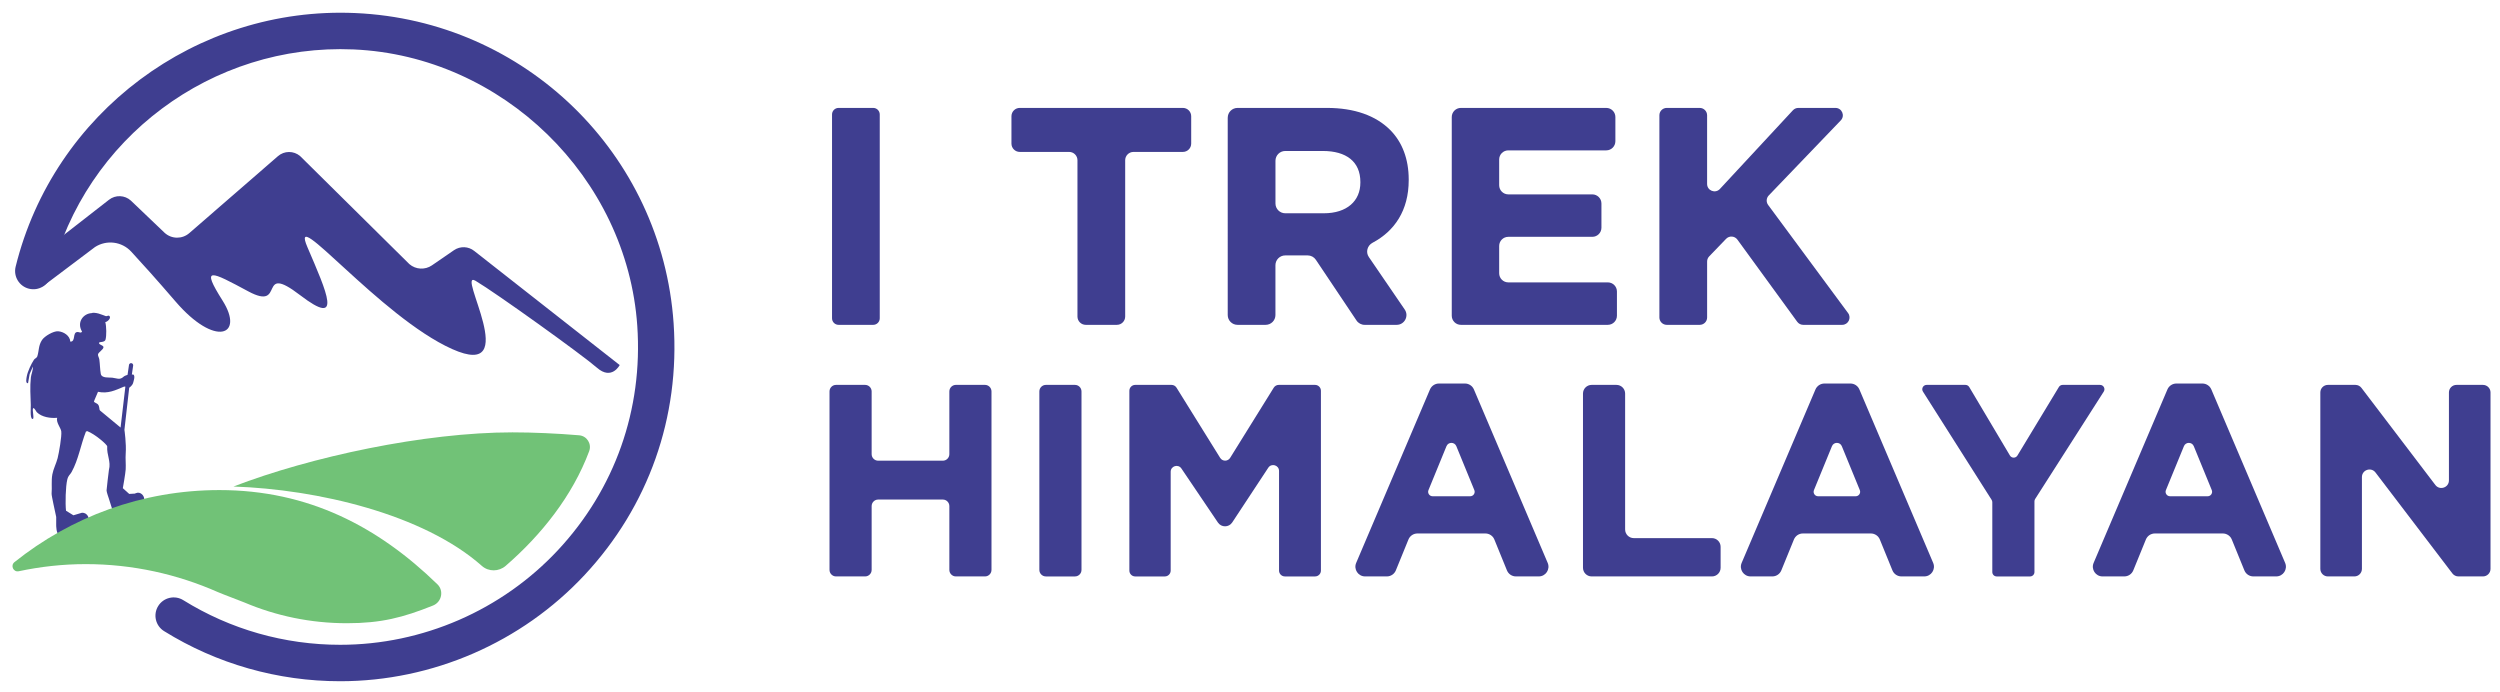 <?xml version="1.0" encoding="utf-8"?>
<!-- Generator: Adobe Illustrator 14.0.0, SVG Export Plug-In . SVG Version: 6.00 Build 43363)  -->
<!DOCTYPE svg PUBLIC "-//W3C//DTD SVG 1.1//EN" "http://www.w3.org/Graphics/SVG/1.1/DTD/svg11.dtd">
<svg version="1.1" id="Layer_1" xmlns="http://www.w3.org/2000/svg" xmlns:xlink="http://www.w3.org/1999/xlink" x="0px" y="0px"
	 width="274.5px" height="76px" viewBox="0 0 274.5 76" enable-background="new 0 0 274.5 76" xml:space="preserve">
<g>
	<path fill="#3F3E90" d="M92.076,11.849h3.802c0.397,0,0.719,0.322,0.719,0.719v22.381c0,0.396-0.322,0.719-0.719,0.719h-3.802
		c-0.397,0-0.719-0.322-0.719-0.719V12.568C91.357,12.171,91.679,11.849,92.076,11.849"/>
	<path fill="#3F3E90" d="M117.392,16.681h-5.422c-0.505,0-0.913-0.409-0.913-0.913v-3.006c0-0.504,0.408-0.913,0.913-0.913h17.91
		c0.504,0,0.913,0.409,0.913,0.913v3.006c0,0.504-0.409,0.913-0.913,0.913h-5.422c-0.504,0-0.913,0.409-0.913,0.913v17.162
		c0,0.504-0.409,0.912-0.913,0.912h-3.414c-0.505,0-0.913-0.408-0.913-0.912V17.594C118.305,17.09,117.896,16.681,117.392,16.681"/>
	<path fill="#3F3E90" d="M134.806,12.924c0-0.594,0.48-1.075,1.075-1.075h9.813c3.028,0,5.376,0.85,6.941,2.416
		c1.327,1.326,2.042,3.198,2.042,5.444v0.068c0,3.343-1.569,5.605-3.969,6.877c-0.577,0.306-0.778,1.028-0.41,1.567l3.941,5.764
		c0.489,0.714-0.021,1.683-0.887,1.683h-3.513c-0.359,0-0.694-0.179-0.894-0.478l-4.465-6.668c-0.2-0.298-0.535-0.478-0.894-0.478
		h-2.468c-0.594,0-1.075,0.482-1.075,1.076v5.472c0,0.594-0.481,1.075-1.075,1.075h-3.089c-0.595,0-1.075-0.481-1.075-1.075V12.924z
		 M145.353,23.418c2.553,0,4.016-1.361,4.016-3.369v-0.068c0-2.246-1.565-3.403-4.117-3.403h-4.131
		c-0.594,0-1.075,0.482-1.075,1.075v4.69c0,0.594,0.481,1.075,1.075,1.075H145.353z"/>
	<path fill="#3F3E90" d="M160.405,11.849h15.962c0.554,0,1.002,0.448,1.002,1.002v2.658c0,0.553-0.448,1.002-1.002,1.002h-10.756
		c-0.554,0-1.002,0.448-1.002,1.001v2.829c0,0.553,0.448,1.002,1.002,1.002h9.225c0.553,0,1.002,0.448,1.002,1.001v2.659
		c0,0.553-0.449,1.001-1.002,1.001h-9.225c-0.554,0-1.002,0.449-1.002,1.002v2.999c0,0.553,0.448,1.001,1.002,1.001h10.927
		c0.554,0,1.002,0.449,1.002,1.002v2.658c0,0.553-0.448,1.002-1.002,1.002h-16.133c-0.553,0-1.002-0.449-1.002-1.002V12.851
		C159.403,12.297,159.853,11.849,160.405,11.849"/>
	<path fill="#3F3E90" d="M183.01,11.849h3.619c0.448,0,0.811,0.363,0.811,0.81v7.538c0,0.737,0.902,1.091,1.404,0.552l8.019-8.641
		c0.153-0.165,0.368-0.259,0.594-0.259h4.075c0.714,0,1.079,0.856,0.585,1.371l-7.909,8.242c-0.272,0.285-0.301,0.725-0.066,1.042
		l8.778,11.872c0.396,0.535,0.014,1.292-0.651,1.292h-4.276c-0.259,0-0.502-0.124-0.655-0.333l-6.572-9.027
		c-0.297-0.407-0.889-0.448-1.238-0.086l-1.859,1.929c-0.145,0.15-0.227,0.352-0.227,0.562v6.146c0,0.446-0.362,0.81-0.811,0.81
		h-3.619c-0.447,0-0.811-0.363-0.811-0.81V12.659C182.199,12.212,182.563,11.849,183.01,11.849"/>
	<path fill="#3F3E90" d="M91.799,42.261h3.189c0.397,0,0.719,0.322,0.719,0.72v6.885c0,0.396,0.322,0.718,0.718,0.718h7.096
		c0.397,0,0.718-0.322,0.718-0.718V42.98c0-0.397,0.322-0.72,0.719-0.72h3.19c0.397,0,0.718,0.322,0.718,0.72v19.594
		c0,0.396-0.321,0.718-0.718,0.718h-3.19c-0.397,0-0.719-0.322-0.719-0.718v-7.005c0-0.397-0.321-0.719-0.718-0.719h-7.096
		c-0.396,0-0.718,0.321-0.718,0.719v7.005c0,0.396-0.322,0.718-0.719,0.718h-3.189c-0.397,0-0.719-0.322-0.719-0.718V42.98
		C91.081,42.583,91.402,42.261,91.799,42.261"/>
	<path fill="#3F3E90" d="M114.84,42.261h3.19c0.396,0,0.718,0.322,0.718,0.72v19.594c0,0.396-0.322,0.718-0.718,0.718h-3.19
		c-0.397,0-0.719-0.322-0.719-0.718V42.98C114.121,42.583,114.443,42.261,114.84,42.261"/>
	<path fill="#3F3E90" d="M124.649,42.261h3.986c0.222,0,0.429,0.115,0.546,0.305l4.793,7.709c0.252,0.406,0.842,0.406,1.094,0
		l4.791-7.709c0.118-0.189,0.324-0.305,0.548-0.305h3.985c0.356,0,0.645,0.288,0.645,0.645v19.743c0,0.355-0.288,0.644-0.645,0.644
		h-3.309c-0.356,0-0.645-0.288-0.645-0.644V51.71c0-0.639-0.83-0.888-1.182-0.354l-3.959,6.01c-0.37,0.562-1.192,0.566-1.569,0.009
		l-4.006-5.928c-0.351-0.534-1.181-0.285-1.181,0.354v10.849c0,0.355-0.289,0.644-0.644,0.644h-3.249
		c-0.356,0-0.644-0.288-0.644-0.644V42.905C124.005,42.549,124.293,42.261,124.649,42.261"/>
	<path fill="#3F3E90" d="M157.997,42.111h2.855c0.427,0,0.814,0.255,0.981,0.647l8.104,19.05c0.3,0.703-0.217,1.483-0.98,1.483
		h-2.507c-0.435,0-0.824-0.262-0.988-0.664l-1.381-3.389c-0.164-0.401-0.555-0.663-0.988-0.663h-7.459
		c-0.433,0-0.824,0.262-0.987,0.663l-1.382,3.389c-0.164,0.402-0.554,0.664-0.987,0.664h-2.389c-0.764,0-1.28-0.78-0.981-1.483
		l8.106-19.05C157.183,42.366,157.568,42.111,157.997,42.111 M161.882,53.814l-1.976-4.822c-0.198-0.485-0.886-0.485-1.084,0
		l-1.976,4.822c-0.132,0.321,0.105,0.675,0.453,0.675h4.129C161.776,54.489,162.014,54.136,161.882,53.814"/>
	<path fill="#3F3E90" d="M174.763,42.261h2.725c0.525,0,0.951,0.427,0.951,0.951v14.923c0,0.525,0.426,0.951,0.951,0.951h8.583
		c0.525,0,0.951,0.426,0.951,0.951v2.304c0,0.525-0.426,0.951-0.951,0.951h-13.21c-0.525,0-0.951-0.426-0.951-0.951V43.212
		C173.812,42.688,174.237,42.261,174.763,42.261"/>
	<path fill="#3F3E90" d="M200.323,42.111h2.855c0.427,0,0.814,0.255,0.981,0.647l8.104,19.05c0.3,0.703-0.217,1.483-0.98,1.483
		h-2.507c-0.435,0-0.824-0.262-0.988-0.664l-1.381-3.389c-0.164-0.401-0.555-0.663-0.988-0.663h-7.459
		c-0.433,0-0.824,0.262-0.987,0.663l-1.382,3.389c-0.164,0.402-0.554,0.664-0.987,0.664h-2.389c-0.764,0-1.28-0.78-0.981-1.483
		l8.106-19.05C199.509,42.366,199.895,42.111,200.323,42.111 M204.208,53.814l-1.976-4.822c-0.198-0.485-0.886-0.485-1.084,0
		l-1.976,4.822c-0.132,0.321,0.105,0.675,0.453,0.675h4.129C204.103,54.489,204.34,54.136,204.208,53.814"/>
	<path fill="#3F3E90" d="M238.968,42.111h2.855c0.427,0,0.814,0.255,0.981,0.647l8.104,19.05c0.301,0.703-0.217,1.483-0.98,1.483
		h-2.507c-0.435,0-0.824-0.262-0.988-0.664l-1.381-3.389c-0.164-0.401-0.555-0.663-0.988-0.663h-7.459
		c-0.433,0-0.824,0.262-0.987,0.663l-1.382,3.389c-0.164,0.402-0.554,0.664-0.987,0.664h-2.389c-0.764,0-1.28-0.78-0.98-1.483
		l8.105-19.05C238.153,42.366,238.539,42.111,238.968,42.111 M242.853,53.814l-1.975-4.822c-0.199-0.485-0.887-0.485-1.084,0
		l-1.977,4.822c-0.132,0.321,0.105,0.675,0.453,0.675h4.129C242.747,54.489,242.984,54.136,242.853,53.814"/>
	<path fill="#3F3E90" d="M218.68,54.882l-7.54-11.885c-0.203-0.318,0.026-0.735,0.404-0.735h4.264c0.169,0,0.326,0.089,0.412,0.233
		l4.47,7.521c0.185,0.311,0.635,0.313,0.822,0.003l4.554-7.527c0.087-0.143,0.242-0.23,0.41-0.23h4.112
		c0.379,0,0.607,0.418,0.403,0.737l-7.535,11.793c-0.049,0.077-0.074,0.166-0.074,0.259v7.763c0,0.264-0.216,0.479-0.48,0.479
		h-3.668c-0.265,0-0.479-0.215-0.479-0.479V55.14C218.754,55.048,218.729,54.959,218.68,54.882"/>
	<path fill="#3F3E90" d="M255.603,42.261h3.023c0.26,0,0.504,0.121,0.661,0.328l8.114,10.661c0.481,0.633,1.492,0.293,1.492-0.503
		v-9.655c0-0.459,0.37-0.831,0.829-0.831h2.906c0.459,0,0.831,0.372,0.831,0.831v19.37c0,0.458-0.372,0.83-0.831,0.83h-2.693
		c-0.26,0-0.505-0.121-0.661-0.327L260.83,51.88c-0.482-0.632-1.491-0.291-1.491,0.504v10.078c0,0.458-0.372,0.83-0.831,0.83h-2.905
		c-0.459,0-0.831-0.372-0.831-0.83v-19.37C254.771,42.633,255.144,42.261,255.603,42.261"/>
	<path fill="#71C277" d="M15.295,55.602c-0.302,0.084-0.476,0.132-0.476,0.132s0.01-0.024,0.013-0.03l0.137-0.078
		C14.969,55.625,15.118,55.614,15.295,55.602"/>
	<path fill="#3F3E90" d="M11.946,54.722l0.42,1.331l3.396-0.771c0,0,0.245-0.595-0.14-0.979c-0.385-0.386-0.805-0.105-0.805-0.105
		l-0.63,0.035l-0.7-0.63c0,0,0.289-1.622,0.314-2.061c0.033-0.571-0.041-1.179,0.002-1.747c0.081-1.071-0.141-2.6-0.141-2.6
		l0.524-4.621c0,0,0.365-0.244,0.436-0.552c0.043-0.186,0.25-0.729,0.025-0.894c-0.035-0.024-0.117,0.006-0.169-0.004
		c0.048-0.333,0.097-0.666,0.145-0.999c0.008-0.115-0.068-0.22-0.175-0.247c-0.116-0.028-0.241,0.039-0.28,0.159l-0.162,1.119
		c-0.173,0.057-0.352,0.127-0.428,0.2c-0.43,0.412-0.763,0.166-1.26,0.112c-0.343-0.038-1.158,0.085-1.252-0.422
		c-0.085-0.455-0.09-1.1-0.161-1.589c-0.026-0.179-0.163-0.377-0.146-0.537c0.025-0.245,0.65-0.563,0.599-0.827
		c-0.04-0.21-0.64-0.267-0.446-0.505c0.034-0.041,0.585-0.001,0.669-0.281c0.128-0.428,0.108-1.499-0.018-1.929
		c-0.001-0.002-0.003-0.005-0.003-0.006c0.159-0.038,0.301-0.145,0.406-0.274c0.055-0.069,0.105-0.148,0.11-0.235
		c0.006-0.088-0.047-0.184-0.133-0.202c-0.111-0.023-0.225,0.087-0.332,0.046c-0.109-0.041-0.218-0.082-0.327-0.123
		c-0.153-0.058-0.305-0.115-0.463-0.157c-0.168-0.047-0.341-0.074-0.515-0.084c-0.086-0.006-0.172,0.011-0.253,0.039
		c-0.917,0.048-1.657,1.016-1.044,2.028c-0.133,0.211-0.301,0.037-0.489,0.043c-0.611,0.017-0.159,1.07-0.801,1.06
		c-0.037-0.662-0.735-1.095-1.34-1.139c-0.507-0.037-1.486,0.532-1.767,0.96c-0.406,0.621-0.318,1.167-0.511,1.773
		c-0.07,0.217-0.275,0.245-0.369,0.387c-0.3,0.45-0.686,1.273-0.787,1.8c-0.039,0.209-0.178,0.835,0.134,0.78l0.175-1.003
		l0.357-0.821c0.028,0.388-0.184,0.842-0.221,1.185c-0.111,1.011-0.042,2.037-0.01,3.032c0.009,0.296-0.093,1.42,0.156,1.525
		c0.318,0.135-0.061-1.037,0.115-1.18c0.175,0.003,0.279,0.337,0.4,0.457c0.546,0.536,1.495,0.673,2.223,0.606
		c-0.138,0.516,0.399,1.086,0.453,1.49c0.069,0.519-0.253,2.364-0.4,2.938c-0.15,0.585-0.47,1.184-0.579,1.778
		c-0.131,0.719-0.024,1.422-0.083,2.121c-0.019,0.218,0.388,1.968,0.506,2.562L6.17,57.662c0,0,0,0.98,0.315,1.016
		c0.315,0.034,3.291-1.61,3.291-1.61l-0.103-0.36c-0.117-0.262-0.382-0.425-0.668-0.41l-0.945,0.28l-0.812-0.501
		c-0.09-0.81-0.046-2.669,0.139-3.42c0.119-0.482,0.293-0.499,0.471-0.822c0.764-1.379,0.997-2.977,1.573-4.436l0.135-0.066
		c0.845,0.31,2.217,1.497,2.205,1.684c-0.063,0.952,0.435,1.65,0.188,2.586c-0.034,0.128-0.24,2.06-0.258,2.245
		C11.688,53.988,11.946,54.722,11.946,54.722 M13.239,46.944c0,0-2.141-1.771-2.251-1.865c-0.126-0.107-0.022-0.457-0.254-0.697
		c-0.083-0.086-0.411-0.205-0.418-0.289c-0.005-0.059,0.391-0.915,0.444-1.072c1.115,0.228,1.879-0.162,2.851-0.568
		c0.069-0.028,0.154,0.002,0.154,0.002L13.239,46.944z"/>
	<path fill="#71C277" d="M24.09,53.81c-8.519,0-16.327,2.974-22.5,7.91c-0.468,0.374-0.121,1.127,0.464,1.003
		C4.429,62.22,6.885,61.94,9.41,61.94c5.165,0,10.061,1.11,14.502,3.068c0.535,0.236,2.54,0.981,2.951,1.155
		c3.451,1.46,7.246,2.267,11.229,2.267c3.766,0,6.158-0.625,9.452-1.943c0.952-0.381,1.218-1.62,0.482-2.334
		C41.524,57.837,33.871,53.81,24.09,53.81"/>
	<path fill="#71C277" d="M25.635,53.42c9.199,0.311,20.84,3.021,27.275,8.717c0.743,0.657,1.863,0.643,2.613-0.007
		c3.909-3.384,7.343-7.69,9.169-12.592c0.298-0.801-0.245-1.671-1.097-1.743c-2.38-0.201-5.073-0.322-7.327-0.322
		C46.627,47.473,34.125,50.151,25.635,53.42"/>
	<path fill="#3F3E90" d="M14.37,22.026l3.708,3.539c0.765,0.699,1.934,0.71,2.712,0.026l9.72-8.437
		c0.698-0.615,1.743-0.62,2.448-0.013l11.993,11.86c0.7,0.602,1.717,0.656,2.477,0.134l2.42-1.664
		c0.681-0.468,1.589-0.432,2.231,0.088l15.962,12.525c0,0-0.874,1.711-2.494,0.294c-1.619-1.417-11.109-8.23-13.336-9.546
		c-2.227-1.316,5.317,11.032-2.578,7.489S31.629,22.18,33.755,27.14c2.125,4.96,3.947,8.907-0.81,5.263
		c-4.757-3.644-1.518,1.822-5.668-0.404s-5.264-2.834-2.834,1.013c2.429,3.846-0.81,5.162-5.162,0.101
		c-2.115-2.459-3.752-4.272-4.876-5.487c-1.028-1.111-2.703-1.321-3.975-0.5l-5.737,4.322l-2.012-2.281l9.284-7.231
		C12.683,21.374,13.699,21.414,14.37,22.026"/>
	<path fill="#3F3E90" d="M37.352,74.799c-6.855,0-13.542-1.903-19.338-5.503c-0.939-0.583-1.227-1.816-0.644-2.755
		c0.582-0.938,1.816-1.227,2.754-0.644c5.162,3.207,11.119,4.901,17.228,4.901c9.03,0,17.745-3.788,23.91-10.393
		c6.251-6.697,9.344-15.445,8.711-24.633C68.849,19.473,55.166,6.144,38.824,5.428C23.278,4.745,9.315,15.182,5.601,30.236
		C5.336,31.311,4.253,31.969,3.18,31.7c-1.072-0.264-1.727-1.348-1.463-2.42C5.886,12.381,21.561,0.67,38.998,1.432
		c18.65,0.817,33.682,15.462,34.965,34.066c0.711,10.307-2.761,20.121-9.777,27.638C57.268,70.548,47.487,74.799,37.352,74.799"/>
</g>
</svg>
